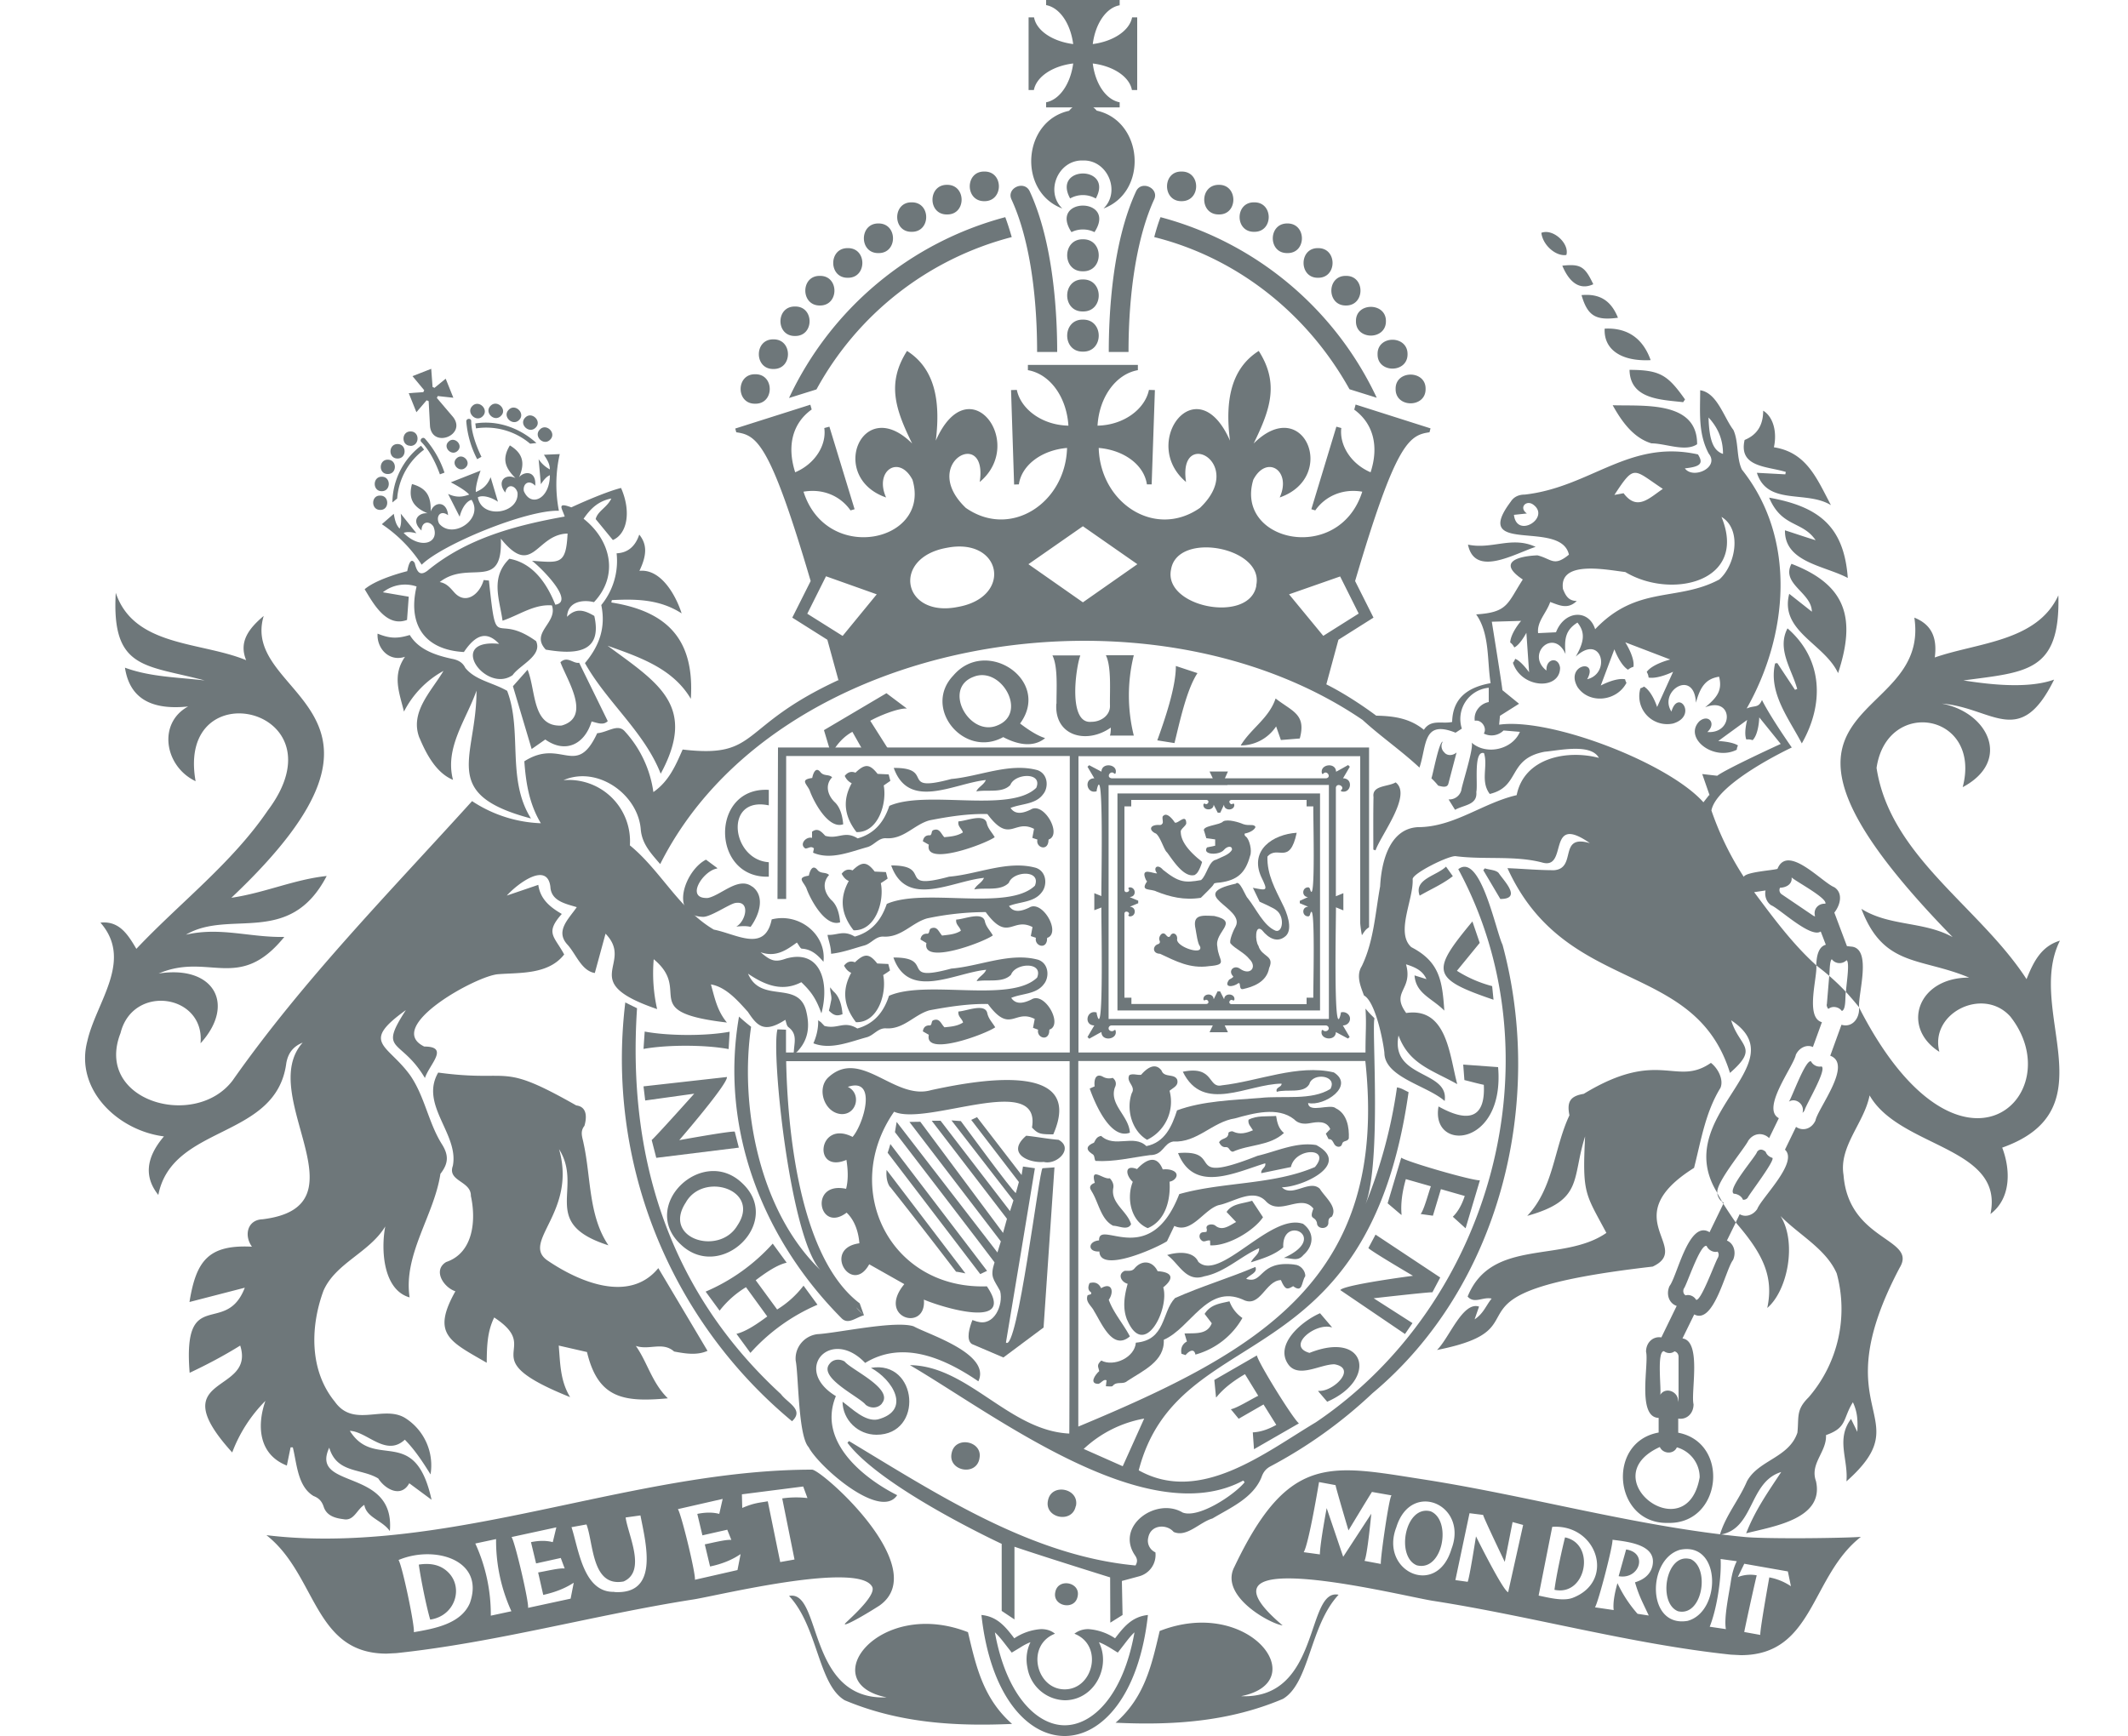 <svg xmlns="http://www.w3.org/2000/svg" width="125" height="102" fill="#6E777A"><path d="m108.76 55.62-.27-.03-.74-1.97c.35-.44.53-1.14 0-1.49-.72-.28-2.74-2.56-3.34-1.08-.26.09-1.86.18-1.98.47a17.72 17.72 0 0 1-1.9-3.9c.31-1.64 4.72-3.7 4.72-3.7s-1.25-1.78-1.75-2.79c-.22.5-.42.29-.9.5 2.44-4.3 2.96-9.97-.28-14.04-.33-.7-.18-1.63-.5-2.33-.56-.73-.95-2.18-1.95-2.33 0 1.28-.13 2.53.5 3.72.66.82-.92 1.53-1.4.87.93-.1 1.1-.29.77-.82-4.05-.9-6.3 1.92-10.17 2.36-.34 0-.64.12-.83.42-2.38 3.17 2.96 1.01 3.42 3.11-.89.73-1.01.25-1.85.04-1.2.05-2.36.42-.86 1.42-.92 1.43-.87 1.93-2.74 2.05.81 1.13.64 2.76.85 4.04-1.33.24-2.23.87-2.26 2.28-.6.13-1.24-.18-1.66.46-.84-.69-1.8-.81-2.8-.83-.48-.36-1.66-1.2-2.93-1.84l.71-2.62 2.06-1.3-1.08-2.15c2.39-8.11 3.16-8.57 4.37-8.74l.06-.23-4.4-1.4-.08.3c1.1.8 1.47 2.12.96 3.68-1.17-.5-1.84-1.61-1.72-2.6l-.29-.08-1.47 4.85.23.07c.58-.83 1.6-1.3 2.76-1.1-1.36 4.29-7.5 2.95-6.4-.7.78-1.5 2.27-.54 1.55 1.04 3.45-1.2 1.41-6.1-1.53-3.17.97-1.98 1.52-3.53.3-5.44-1.59 1.01-2 2.84-1.69 5.27-1.94-4.4-5.33.13-2.58 2.43-.5-3.27 3.58-1.11.82 1.52-2.63 1.84-5.86-.27-5.95-3.52 1.52.13 2.67 1.02 2.83 2.14h.28l.19-5.54-.35-.01c-.23 1.12-1.47 2.07-3.02 2.1.1-1.7 1.1-3.04 2.37-3.26v-.31h-6.46v.31c1.28.22 2.27 1.55 2.38 3.26-1.56-.03-2.8-.98-3.03-2.1l-.34.01.18 5.55.28-.01c.16-1.12 1.32-2.01 2.83-2.14-.09 3.24-3.32 5.36-5.95 3.52-2.75-2.63 1.32-4.79.82-1.52 2.76-2.3-.64-6.83-2.58-2.43.3-2.43-.1-4.26-1.69-5.27-1.22 1.91-.67 3.46.3 5.44-2.94-2.93-4.97 1.98-1.53 3.17-.71-1.58.77-2.54 1.55-1.04 1.1 3.65-5.04 4.99-6.4.7 1.17-.2 2.18.27 2.76 1.1l.24-.07-1.48-4.85-.3.08c.14.99-.53 2.1-1.71 2.6-.5-1.56-.15-2.89.97-3.69l-.08-.28-4.41 1.4.06.22c1.21.17 1.98.63 4.37 8.74l-1.08 2.15 2.06 1.3.65 2.37.02-.01c0 .03-.01.04-.02.01-5.94 2.75-4.59 4.61-9.15 4.08-.41.93-.8 1.86-1.72 2.5a6.64 6.64 0 0 0-1.67-3.56c-.42-.49-1 .05-1.63.1-1.24 2.67-2.1.26-4.28 1.65.09 1.25.28 2.49.97 3.64a7.83 7.83 0 0 1-4.04-1.3c-4.85 5.36-9.92 10.51-14.07 16.42-2.21 2.9-8.14 1.2-6.58-2.79.72-2.91 4.97-2.29 4.7.6 2.1-2.31.76-4.61-2.46-4.1 2.95-1.26 4.72 1.13 7.38-2.15-2.03.04-3.75-.6-5.78-.13 2.57-1.52 6.09.74 8.27-3.45-1.9.2-3.63.99-5.6 1.28 11.84-11.18.45-11.73 1.9-16.56-.93.78-1.46 1.56-1.03 2.6-2.66-1.1-6.59-.77-7.66-3.96-.26 4.54 1.75 4.22 5.22 5.15-1.6-.19-3.18-.2-4.68-.75.31 2.04 1.87 2.47 3.71 2.28-1.8.98-1.39 3.52.44 4.39-1.17-6.57 8.78-4.32 4.24 1.72-2.11 3.1-5.16 5.42-7.72 8.13-.49-.83-1-1.66-2.11-1.54 1.95 2.23-.25 4.66-.77 6.96-.75 2.84 1.79 5.26 4.5 5.6-1.08 1.27-1.16 2.4-.33 3.44.82-4.18 6.94-3.24 7.52-7.76.1-.53.36-.95.96-1.19-2.76 3.09 3.87 9.62-2.36 10.38-.89.03-1.1.95-.62 1.61-2.57-.13-3.28.84-3.67 3.25l3.25-.84c-1.12 2.9-3.66-.17-3.24 5 1.04-.49 2.02-1.01 2.97-1.6.92 2.9-4.67 1.65-.47 6.28a8.57 8.57 0 0 1 1.95-3.03c-.51 1.46-.4 3.15 1.26 3.8l.22-1.07h.13c.24.96.28 2.3 1.22 2.86.31.12.48.3.59.62.17.54.67.68 1.16.74.62.13.78-.56 1.23-.84.13.76 1.04.89 1.5 1.54.33-3.77-4.72-2.4-3.56-4.9.45 1.52 1.88 1.2 2.88 1.81.4.63 1.34 1.16 1.82.28l1.31.97c-.98-4.47-3.33-1.7-4.8-4.05 1.02.04 2.12 1.55 3.23.52.6.61 1.06 1.32 1.51 2.04a3.29 3.29 0 0 0-1.5-3.32c-1.28-.77-3.02.6-4.12-.95-1.5-1.83-1.45-4.4-.67-6.52.71-1.63 2.7-2.24 3.63-3.78-.26 1.36-.13 3.73 1.43 4.17-.38-2.53 1.44-4.81 1.81-7.26.48-.62.5-1.1.07-1.77-.78-1.26-.99-2.77-1.84-4.01-1.33-1.85-2.97-1.9-.26-3.84-1.64 2.53-.3 1.6 1.12 3.99.26-.8 1.47-1.85-.04-1.85-2.39-1.16 3.1-4.18 4.35-4.25 1.23-.1 2.94.04 3.87-1.16C32.56 55 32 54.83 33 53.7c-.67-.39-1.26-.85-1.38-1.71l-1.85.63c.6-.67 2.37-2.03 2.56-.52.04.84.89 1 1.55 1.2-.48.7-1.28 1.4-.55 2.2.5.54.82 1.54 1.61 1.67l.63-2.31c1.74 1.8-1.75 2.8 3.03 4.43a9.56 9.56 0 0 1-.2-2.93c2.3 1.9-1 3.1 4.3 3.72-.58-.7-.72-1.46-.94-2.24.89.15 1.6.98 2.17 1.61.55.83.95 1.28 2.2.47.06.15.07.34.18.43.56.42.33.93.32 1.49h.15c.74-.74.8-1.58.56-2.5-.5-1.74-2.65-.36-3.4-2.13 1 .68 2.02 1.08 3.13.5.62.59.88 1.01 1.18 1.83.5-1.87-.08-3.78-2.07-3.22-.62.22-.88.17-1.5-.37.92.32 1.54-.15 2.13-.57.13.17.2.35.29.36.56.03.92.36 1.27.77.19-1.6-1.42-2.9-3.04-2.49-.4 1.97-2.07.86-3.4.6-2.04-1.2-3.12-3.47-4.93-4.95a3.6 3.6 0 0 0-3.9-3.83c2-.87 4.39.84 4.54 2.91.08.85.6 1.39 1.14 2.02 6.79-13.5 28.69-17.04 41.26-8.47 1.07.98 2.23 1.77 3.34 2.8.44-1.3.18-2.83 2.12-2.05l.37-.24a1.84 1.84 0 0 1 1.58-2.4v.84c-.5.09-.9.57-.82 1.1.39-.09.74.42.53.75a1 1 0 0 0 1.16-.18l.96.08c-.44 1.04-1.97 1.4-2.84.63.17.23-.58 2.53-.6 2.8a.73.73 0 0 1-.75.54l.38.61c.55-.3 1.32-.28 1.25-1.05.1-.44-.18-2.46.45-2.28.25.77-.23 1.65.34 2.4 1.82-.44 1.02-2.06 3.22-2.48.88-.08 2.72-.5 3.19.36-1.92-.5-4.4.02-4.83 2.19-2 .46-3.68 1.88-5.8 1.88-1.7.09-2.15 2.1-2.22 3.48-.29 1.58-.37 3.22-1.08 4.69-.35.56-.06 1.2.13 1.72.65.34 1.11 2.56 1.2 3.36 0 1.45 2.51 1.93 3.54 2.84.28-1.82-3.2-1.3-2.71-3.85.62 1.69 1.97 2.03 3.45 2.86-.46-1.7-.6-4.53-3-4.18-.93-1.27.42-1.34-.01-2.86.69.21 1.01.45 1.2.87l-.7-.22c.08 1.08 1.02 1.33 1.75 2.07-.12-1.76-.28-2.87-1.94-3.73-.94-.85.14-2.81.08-3.99-.03-.34 2.22-1.45 2.56-1.35 1.67.21 3.41-.05 5.02.36 1.61.5.23-2.95 2.83-1.13-1.88-.55-.74 1.48-2.1 1.59-.94 0-1.75-.08-2.74-.12 3.42 7.52 10.99 5.32 13.07 12.03 1.74-1.52.56-1.5.07-3.09 3.94 2.6-3.66 5.6-.8 10.16-.19-.52 1.6-2.65 1.8-3.08.32-.48.88-.5 1.23-.16l.57-1.17c-1.06-.57.86-3.03 1-3.73.2-.42.65-.62 1-.45l.53-1.46c-1-.27-.25-2.67-.33-3.34-1.4-1.26-2.56-2.84-3.65-4.3l.67-.1c-.07.32.05.68.33.87.48.19 2.33 1.96 2.91 1.54l.3.78c-.47.12-.55.77-.56 1.21.25.2.52.4.76.62.03-.16.01-.87.15-.98.22.29.62.3.87.06.22.12-.06 1.67-.03 1.87.27.3.53.6.77.9-.1-.7.78-3.43-.44-3.57ZM88.93 30.25l.76-.08c-.5-.35-.02-.84.4-.5.98.76-1 2-1.16.58Zm-39.44 7.11-2.07-1.3 1.1-2.2 2.98 1.06-2 2.44Zm6.78-1.7c-3.25.66-3.93-2.88-.67-3.47 3.24-.65 3.93 2.89.67 3.47Zm7.34-.27-3.2-2.24 3.2-2.23 3.2 2.23-3.2 2.24Zm10.19-.99c-.38 2.27-5.5 1.29-5.01-.95.38-2.26 5.5-1.29 5 .95Zm1.92.52 3-1.05 1.09 2.18-2.08 1.31-2.01-2.44Zm24.64-10.39c.6.65.85 1.35.85 2.14-.57-.19-.81-.8-.85-2.14Zm-2.69 4.2c-.79.53-1.5 1.32-2.3.25l-.54.1c1.2-1.83 1.1-1.51 2.84-.36Zm-6.61 6.64c.53.19 1.03.46 1.56-.06-.51 0-.67-.36-.81-.7-.25-1.73 2.6-1.12 3.66-1 2.68 1.62 7.23.6 5.65-3.24 1.24.75.81 2.86-.13 3.68-2.47 1.32-4.82.32-7.29 2.92-.37-1.19-1.8-1.12-2.3.18l-1.05.05c-.08-.68.49-1.18.71-1.83Zm9.33 11.35-.33.42c-2.06-2.32-9-4.99-12-4.56l.05-.53-.02.02 1.14-.72-.98-.8c.01-.11-.62-4.02-.62-4.02l1.72-.05s-.61.7-.64 1.27c.1.07.18.17.24.29.34-.15.71-.86.71-.86l.16 2.32s-.47-.67-.82-.79a.56.56 0 0 1-.13.23c.5 1.53 2.76 1.62 2.77.3-.08-.67-.84-.56-.8.16-1.24-.98.44-2.53 1.12-.97-.08-.9 0-1.41.7-1.85.47.58.4 1.13-.1 2 1.52-1.4 2.1.98.67 1.33.7-1.25-1.31-.86-.57.45.67 1.02 2.3.87 2.88-.24a.62.62 0 0 1-.08-.21c-.58-.1-1.43.37-1.43.37l.8-2.13s.33.91.8 1.2c.1-.08.2-.14.32-.17.09-.56-.48-1.44-.48-1.44l2.64 1.01s-1.05.26-1.38.73c.06.1.1.21.11.33.55.1 1.44-.34 1.44-.34l-.94 2.07s-.28-.9-.77-1.2a.68.68 0 0 1-.21.1 1.64 1.64 0 0 0 1.92 2.07c1.46-.44.3-2.08-.1-.7-.78-1.21 1.34-2.54 1.44-.52.26-.97.6-1.41 1.36-1.53.2.79-.1 1.21-.82 1.8 1.64-.67 1.71 1.57.13 1.45.55-.5.07-1.08-.47-.63-.94.97.82 2.37 2.2 1.67 0-.08.03-.17.07-.25-.35-.23-1.16-.26-1.16-.26l1.7-1.24s-.21.75-.05 1.15c.13-.02.25 0 .37.04.37-.37.39-1.34.39-1.34l1.26 1.56s-3.17 1.45-3.73 1.87l-.88-.1.43 1.24h-.03Zm6.83 6.38c-.4-.03-.73.31-.6.74a.25.25 0 0 1-.11-.04l-1.86-1.26a.3.3 0 0 1-.09-.38c.35-.01.73-.2.68-.61.14.18 2.14 1.23 1.98 1.55Z"/><path d="M84.8 44.17c-.14-.17-.17-.4-.05-.59-.22-.04-.6 2.03-.67 2.15.15.14.28.28.4.43.2.05.53.16.6-.12l.48-1.83c-.22.2-.58.22-.75-.04ZM56.86 95.9c-5.24-2.05-9.06 2.98-4.78 3.83-4.7.2-3.79-6.35-5.73-5.96 1.7 1.81 1.7 5.2 3.27 6.13 3.16 1.33 6.44 1.54 9.83 1.39-1.7-1.5-2.12-3.39-2.59-5.39ZM72.9 99.66c4.27-.84.48-5.89-4.78-3.83-.47 2-.88 3.9-2.59 5.39 3.39.16 6.67-.06 9.83-1.4 1.57-.93 1.57-4.3 3.27-6.12-1.94-.4-1.03 6.16-5.73 5.96ZM107.3 59.02c0 .1.04.2.1.26.24-.2.62-.12.79.12.27-.08.18-.92.24-1.12-.31-.33-.64-.65-.98-.94l-.14 1.68ZM106 65.25c.02-.24 1.34-2.4 1-2.59a.58.58 0 0 1-.62-.3c-.32-.14-1.16 2.22-1.3 2.37.41-.26.95.17.8.65a.3.3 0 0 0 .11-.13Z"/><path d="M121 55.27c-1.1.33-1.55 1.24-1.96 2.26-2.76-4.26-8.01-7.2-8.81-12.41.61-4.17 6.2-3.22 5.06 1.13 2.9-1.54 1.5-4.4-1.23-4.91 2.97.23 4.58 2.7 6.6-1.41-1.74.63-4.41.18-5.33.05 3.69-.5 5.7-.47 5.58-5-1.25 2.72-4.73 2.77-7.26 3.65.16-1.2-.22-1.95-1.2-2.34 1 6.63-11.7 4.47 2.25 18.77-1.7-.94-3.7-.62-5.36-1.66 1.3 3.44 3.48 2.84 6.33 4.04-3.06-.01-4.01 2.94-1.75 4.36-.59-2.28 2.58-3.85 4.17-2.07 3.62 4.6-3 11-8.89-.54.05.64-.4 1.21-1.03 1.02l-.66 1.82c1.34.5-.72 3.07-.87 3.81-.23.5-.75.64-1.14.37l-.65 1.34c.81.74-1.38 2.83-1.63 3.49-.25.37-.7.5-1.03.3l-.23.48.08.1c1.49 1.74 2.17 3.08 1.77 4.93 1.2-1.02 1.75-3.86.78-5.4 1.1 1.12 2.67 1.93 3.3 3.37a7.94 7.94 0 0 1-1.65 7.28c-.76.75-.56 1.15-.66 2.08-.5 1.48-2.28 1.6-2.96 2.85-.47 1.1-1.25 2-1.59 3.14 2.03-.31 1.68-3.1 3.6-3.68-.78 1.18-1.53 2.24-2.06 3.6 1.6-.41 4.61-.84 4.1-3.07-.37-1.03.64-1.71.59-2.7 1.26-.44.97-.95 1.58-1.93.28.6.29 1.1.26 1.74l-.37-.76c-.9 1.2-.15 2.38-.27 3.67 4.41-3.92-1.45-3.89 3.13-12.56 1.05-1.73-3-1.54-3.3-5.44-.28-1.69 1.22-3.07 1.53-4.68 1.77 3.1 7.93 3 7.1 6.97 1.23-.93 1.18-2.62.69-3.9 6.36-2.26 1.34-8.05 3.39-12.16Z"/><path d="M102.07 70.19c.14.06.26.16.31.3a.3.3 0 0 0 .29-.13c.05-.15 1.62-2.19 1.44-2.33-.17-.05-.33-.17-.39-.35-.15-.14-.36-.21-.51 0-.06.26-1.8 2.22-1.36 2.46.08 0 .15.02.22.05ZM101.15 70.6l.08.13.02-.06-.1-.08ZM39.6 79.41c.64.12 1.34.24 1.96-.04l-2.89-4.86c-1.7 2.08-4.67.81-6.54-.47-1.51-1.1 1.76-2.83.71-6.52 1.46 2.33-1.2 4.34 2.9 5.65-1.18-1.74-1.02-4-1.46-5.99-.06-.34-.23-.68.05-1.03.14-.48.17-1.12-.48-1.2-4.58-2.6-3.66-1.33-8.11-1.93-1.1 1.9 1.23 3.61.86 5.48-.33.92 1.08.88 1.06 1.77.31 1.4.16 3.34-1.45 3.88-.8.48-.16 1.49.54 1.72-1.42 2.53-.33 2.94 1.84 4.2.01-.97.03-1.83.44-2.66 3 1.97-1.47 2.3 4.46 4.68-.6-.98-.58-2.05-.67-3.03l1.66.38c.65 2.72 2.13 2.96 4.75 2.72-.94-.92-1.2-2.12-1.88-3.08.79.27 1.57-.27 2.25.33ZM93.03 64.27c-.8.13-1 .47-.84 1.26-.91 1.93-.93 4.28-2.48 5.91 3.33-.93 2.6-2.17 3.4-4.67-.17 3.39.01 3.34 1.25 5.67-2.56 1.78-6.75.28-8.15 3.74.39.45.9 0 1.41.12-.33.4-.47.87-1 1.22l.26-.75c-.96-.32-1.75 1.85-2.47 2.55 6.85-1.36-.82-3.35 12.67-4.9 2.38-1.12-2.25-2.86 2.43-5.8.41-1.6.66-3.25 1.55-4.7.2-.47-.13-1.14-.56-1.47-2.06 1.43-3.03-.88-7.47 1.82ZM23.91 36.42l.1-1.36-1.52-.26a2.1 2.1 0 0 1 1.98-.34c-.52 2.18.41 3.72 2.78 3.85.72-1.07 1.36-1.23 2.07-.48-3.12-.32-.8 2.94.79 1.84.42-.6 1.77-1.14 1.38-2-2.48-1.78-2.3.86-2.77-3.56l-.31-.03c-.23.84-1.07 1.5-1.75.7-.24-.27-.44-.51-.83-.58 1.7-1.34 3.71.6 3.59-2.55 1.89 2.34 2.05-.26 3.92-.3-.09 1.86-.47 1.71-2.09 1.6.53.4 2.54 2.4 1.37 2.58-.49-1.24-1.31-2.45-2.7-2.7-1.13 1.11-.58 2.36-.4 3.64 1-.34 1.85-.98 2.9-.9.36 1.03-1.3 1.6-.36 2.6 1.61.27 3.36.28 2.85-1.98-.53-.31-1.05-.52-1.6.05.03-.88.9-1.03 1.58-.86 1.48-1.57.99-3.64-.61-4.9.42-.61.87-1.04 1.63-1.19-.25.53-.8.73-.92 1.21L36 31.73c.86-.37 1.08-1.7.48-3.06-1.06.27-2.92 1.14-2.92 1.14-.9-.34-.52.1-.39.54-2.9.52-5.76 1.28-8.07 3.19-.41.3-.6.12-.74-.46-.27-.42-.4.3-.44.48 0 0-1.75.42-2.5 1.06.53.88 1.29 2.26 2.5 1.8Z"/><path d="M35.32 35.55c.27 1.3-.1 2.39-.96 3.41 1.29 2.3 3.48 4.03 4.45 6.5 2.16-3.99-.15-5.33-3.12-7.52 1.9.68 3.83 1.33 4.89 3.12.22-3.42-1.31-5.13-4.67-5.66l.03-.14c1.4-.07 2.8-.06 4.1.78-.34-1.06-1.21-2.63-2.48-2.5.45-.94.45-1.56-.01-2.13-.22.66-.64 1.07-1.33 1.1a4.09 4.09 0 0 1-.9 3.04ZM24.64 43.35c.4.96.99 2.07 1.97 2.47-.5-1.89.78-3.53 1.38-5.24.01 3.94-2.24 6.07 3.2 7.51-1.45-2.31-.49-5.12-1.4-7.5-.88-.5-1.87-.62-2.46-1.35-.16-.34-.46-.47-.78-.53-1.02-.22-1.97-.56-2.48-1.4-.75.23-1.2.2-1.89-.08-.06.84.66 1.68 1.61 1.36-.76 1.1-.34 2.09-.06 3.22a5.64 5.64 0 0 1 2.32-2.39c-.72 1.21-2 2.43-1.41 3.94ZM46.52 83.51c.74-.68-.26-1.07-.65-1.6-6.58-6.05-9.03-13.92-8.45-22.67l-.69-.34a27.66 27.66 0 0 0 9.8 24.61ZM105.23 33.13c-.62 1.19 1.19 1.68 1.2 2.81l-1.33-1.05c-.57 2.2 2.06 2.92 2.87 4.66 1.06-3.22.49-5.18-2.73-6.42ZM32.99 42.63c-1.75.1-1.5-2.07-2-3.28l-.86.97 1.1 3.69.8-.56c1.2.85 2.32.27 2.72-1.06.36.09.69.24.95-.02l-1.68-3.43c-.35.07-.68-.42-1.1-.03.4 1.07 1.84 3.22.07 3.72ZM104.9 27.73l-.03.14-1.67-.09c.62 1.95 2.9 1.01 4.35 1.9-.83-1.57-1.43-3.1-3.35-3.4.2-.92-.05-1.8-.63-2.15 0 .82-.33 1.41-1.09 1.72-.37 1.62 1.34 1.54 2.42 1.88ZM104.4 38.96l-.13.02c-.4 1.73.81 3.24 1.57 4.7 1.31-2.3 1.26-4.93-.84-6.76-.64 1.22.25 2.4.57 3.56l-.13.05-1.04-1.57ZM103.92 29.24c.75 1.77 1.95 1.35 2.73 2.5-.66-.2-1.23-.4-1.8-.58-.03 1.89 2.36 2.08 3.69 2.8-.22-3.04-1.71-4.2-4.62-4.72ZM97.01 26.05c.82 0 2 .52 2.68.05.01-2.57-3.16-2.23-4.96-2.29.54.97 1.22 1.92 2.28 2.24ZM88 62.7l-2.05-.15.07.91c.41.1.76.2 1.14.28.11 2.12-1.07 2.16-2.66 1.27-.48 2.69 3.9 2.42 3.5-2.3ZM86.49 54.14c-2.42 2.92-2.44 3.35 1.24 4.6l-.08-.8a7.35 7.35 0 0 1-2.07-.9l1.34-1.64-.43-1.26ZM75.24 43.48l1.11-.09c.39-1.43-.43-1.58-1.42-2.35-.4 1.18-1.45 1.76-2.05 2.76a2.5 2.5 0 0 0 2.08-1.12l.28.8ZM80.8 49.96c.34-.94 2.16-3.26 1.18-3.99-.45.27-1.4.16-1.3.86-.02 1.03-.01 2.06-.01 3.09l.12.04ZM98.87 23.63l.11-.16c-1.02-1.44-1.46-1.73-3.26-1.74.03 1.74 1.86 1.75 3.15 1.9ZM94.26 19.3c-.07 1.24.98 1.95 2.7 1.86-.44-1.25-1.34-1.92-2.7-1.85ZM90.2 32.13c-1.4-.65-2.55.17-3.97-.13.4 1.94 2.74.53 3.98.13ZM92.9 17.34c.36 1.24.85 1.5 2.14 1.33-.41-1.02-1.08-1.43-2.15-1.33ZM93.59 16.7c-.5-1.06-.76-1.2-1.82-1.09.44 1.05 1.07 1.44 1.82 1.09ZM87.13 51.13l1 1.69c1.3 0 .2-1.07-.1-1.53-.17-.18-.54-.18-.81-.27l-.09.11ZM83.4 52.62c.66-.38 1.34-.67 1.94-1.14l-.4-.56c-.57.55-1.9.73-1.55 1.7ZM92.01 14.98c.19-.67-.78-1.57-1.47-1.3.09.75.88 1.4 1.47 1.3ZM77.16 52.33ZM26.88 26.49c.36-.34-.19-.88-.53-.54-.36.33.18.88.53.54ZM27.35 27.47c.36-.33-.18-.88-.53-.54-.36.34.18.88.53.54Z"/><path d="m24.87 23.04-.86.06.45 1.12.6-.7.12.05.08 1.49c.16 1.3 2.16.5 1.36-.55l-.96-1.13a.43.43 0 0 0 .05-.11l.92.1-.45-1.12-.66.54a.5.5 0 0 0-.11-.05l-.08-1.07-1.1.43.69.83a.48.48 0 0 0-.05.11ZM22.42 28.86c.55.01.56-.85.01-.85-.55-.01-.56.85-.01.85ZM22.33 29.96c.55.02.56-.85 0-.84-.54-.02-.55.84 0 .84ZM24.1 26.2c.56 0 .57-.85.02-.85-.55-.01-.56.84-.01.84ZM22.77 27.85c.56.02.57-.84.01-.84-.54-.01-.56.85 0 .84ZM27.95 28.9c-.03-.42.28-1.25.28-1.25l-1.75.69s.8.4 1.08.72c-.37.13-.73.2-1.24-.04l.68 1.34c.15-.6.46-.94.7-.99.73 1.12-1.1 2.35-1.9 1.4-.22-.4.05-.84.52-.5-.07-.83-.8-.83-1.02-.22.02-.85-.2-1.36-1.1-1.61-.23.85.06 1.36.92 1.72-.5-.06-1.02.41-.36 1.01 0-.53.46-.6.7-.23.4.99-.78 1.37-1.75.37.22-.08.44-.05.75.02l-.92-1.15c.05.4.02.7-.07.88-.2-.23-.26-.43-.34-.87l-.7.61a8.22 8.22 0 0 1 2.34 2.38c1.22-1.2 6.16-3.23 8.06-3.17a8.09 8.09 0 0 1 .05-3.33l-.93.04c.25.38.34.56.35.86a1.78 1.78 0 0 1-.66-.6l.13 1.47c.18-.26.32-.44.53-.53 0 1.39-1.12 1.91-1.53.93-.07-.43.3-.7.67-.31.07-.89-.64-.87-.95-.5.37-.84.22-1.41-.54-1.87-.48.8-.28 1.32.33 1.92-.6-.3-1.12.2-.6.85.11-.56.61-.43.72.01.1 1.24-2.1 1.58-2.33.27.2-.12.67-.08 1.18.26l-.43-1.44c-.21.52-.51.71-.87.87ZM51.05 74.28l2.07 1.17c-1.65 1.99 1.31 2.84 1.15.91 1.1.47 5.45 1.79 3.7-.78-5.7.19-8.6-5.73-5.45-10.26 1.92.87 8.66-2.37 8.1.93.35.36.45.4 1.25.4 1.95-4.44-4.76-3.12-7.17-2.6-2.15.63-4.12-2.48-6.02-.77-.75.66-.26 2.13.76 2.18.9.02 1.17-1.22.36-1.6 1.77-.6.92 2.22.28 2.94-2.03-1.04-2.37 2.2-.36 1.35.09.58.12 1.15-.02 1.7-2.2-.47-1.61 2.65.03 1.4.47.44.7 1.13.75 1.8-2.2.3-.44 3.1.58 1.23Z"/><path d="m57.42 77.66-.3-.1c-.16.4-.4 1.16-.03 1.41l1.85.79L61.3 78l.64-9.41-.7.05c-.19.02-1.48 10.88-2.15 10.24.13-.72 1.7-10.24 1.7-10.24l-.7-.1-.08.5-2.62-3.4-.34.16 2.8 3.65-.18.65c-.26-.17-2.96-3.88-3.23-4.23l-.55-.04 3.64 4.7-.2.63-4.08-5.31h-.52l4.42 5.76-.23.83-4.86-6.53-.64.01 5.37 7.02-.2.65-5.92-7.67-.1.6s5.51 7.18 5.85 7.65c-.28.88-.06.96.33 1.69.2.82-.36 2.09-1.34 1.79Z"/><path d="m57.98 74.67-5.68-7.45s-.1.36-.16.51l5.44 7.13.4-.19ZM52.29 69.74c1.3 1.64 2.6 3.32 3.87 4.98.2.02.55.1.55.1l-4.63-6.08s-.08.62.2 1ZM62.18 66.97c-.63-.05-1.3-.18-1.9-.24-1.2 1.03.14 1.62 1.03 1.54.77.2 1.79-.8.87-1.3ZM61.99 93.54c-.19.84 1.15 1.11 1.31.26.19-.84-1.15-1.1-1.31-.26ZM63.2 88.49c.22-1.04-1.44-1.38-1.64-.33-.23 1.04 1.43 1.38 1.63.33ZM57.53 85.7c.23-1.03-1.43-1.37-1.63-.32-.23 1.04 1.43 1.38 1.63.33ZM66.64 95.91c-.67 3.76-2.48 5.46-4.1 5.46-1.6 0-3.42-1.7-4.1-5.46.21.19.41.44.64.74l.35.45.5-.3c.2-.13.41-.24.6-.31-.21.43-.29.95-.18 1.48a2.28 2.28 0 0 0 2.2 1.93c1.08 0 1.98-.8 2.2-1.93.1-.53.02-1.05-.2-1.48.2.07.4.18.61.3l.5.31.35-.45c.23-.3.42-.55.63-.74m.79-1.02c-.95.1-1.43.72-1.93 1.37a3.22 3.22 0 0 0-1.57-.54c-.3 0-.57.08-.82.27 1.73.68 1.11 3.27-.57 3.27-1.68 0-2.3-2.59-.57-3.27-.24-.2-.52-.27-.82-.27a3.2 3.2 0 0 0-1.57.54c-.5-.65-.98-1.28-1.93-1.37.52 4.74 2.7 7.11 4.89 7.11 2.18 0 4.37-2.37 4.89-7.11ZM51.8 82.46c.73-.86-1.81-1.98-2.18-2.46-.3-.18-.68-.14-.88.12-.72.82 1.77 1.96 2.11 2.42.31.24.74.2.96-.08Z"/><path d="M51.48 84.3c2.8 0 2.44-4.4-.32-3.93 1.28.69 2.4 2.5.4 3.03-.75.15-1.52-.65-2.07-1.04.02 1.07.9 1.94 2 1.94Z"/><path d="M47.5 85.03c.61 1.16 4.22 4.31 5.2 2.82-1.76-.88-4.74-3.05-3.6-5.82-2.59-1.57-.3-4.08 1.72-1.95 2.14-1.31 4.53-.37 6.65 1.08.76-1.62-2.94-2.75-3.8-3.23-1.08-.36-4.51.4-5.66.46-.78.1-1.34.79-1.27 1.56.17.83.14 4.42.76 5.08ZM79.27 22.87l1.6.5a19.58 19.58 0 0 0-12.7-10.61c-.14.36-.26.76-.37 1.17 4.88 1.22 9 4.5 11.47 8.94ZM46.36 23.38l1.6-.5a18.3 18.3 0 0 1 11.47-8.95c-.12-.41-.24-.8-.38-1.17a19.58 19.58 0 0 0-12.7 10.62ZM75.62 14.87c1.14.02 1.14-1.75 0-1.74-1.14-.01-1.14 1.76 0 1.74ZM71.6 12.6c1.13.02 1.13-1.75 0-1.74-1.15-.01-1.15 1.76 0 1.74ZM69.4 11.82c1.15.01 1.15-1.76 0-1.74-1.13-.02-1.13 1.75 0 1.74ZM73.67 13.62c1.14.02 1.14-1.75 0-1.73-1.14-.02-1.14 1.75 0 1.73ZM77.42 16.32c1.14.02 1.14-1.76 0-1.74-1.13-.02-1.13 1.76 0 1.74ZM81.98 22.85c-.02 1.13 1.78 1.13 1.76 0 .02-1.12-1.78-1.12-1.76 0ZM80.92 20.81c-.02 1.13 1.77 1.13 1.76 0 .01-1.13-1.78-1.13-1.76 0ZM79.06 17.95c1.14.01 1.14-1.76 0-1.74-1.14-.02-1.14 1.75 0 1.74ZM79.65 18.87c-.02 1.13 1.77 1.13 1.76 0 .01-1.12-1.78-1.12-1.76 0ZM51.6 14.87c1.14.02 1.14-1.75 0-1.74-1.14-.01-1.14 1.76 0 1.74ZM49.8 16.32c1.14.02 1.14-1.76 0-1.74-1.14-.02-1.14 1.76 0 1.74ZM44.36 23.72c1.14.02 1.14-1.75 0-1.73-1.14-.02-1.14 1.75 0 1.73ZM53.55 13.62c1.14.02 1.14-1.75 0-1.73-1.13-.02-1.13 1.75 0 1.73ZM46.7 19.74c1.14.02 1.14-1.75 0-1.73-1.14-.02-1.14 1.75 0 1.73ZM45.43 21.68c1.14.02 1.14-1.76 0-1.74-1.14-.02-1.14 1.76 0 1.74ZM57.82 11.82c1.14.01 1.14-1.76 0-1.74-1.14-.02-1.14 1.75 0 1.74ZM48.16 17.95c1.14.01 1.14-1.76 0-1.74-1.14-.02-1.14 1.75 0 1.74ZM55.63 12.6c1.14.02 1.14-1.75 0-1.74-1.14-.01-1.14 1.76 0 1.74ZM65.12 20.68h1.17c0-3.67.54-6.85 1.5-8.95.33-.67-.75-1.17-1.06-.48-1.4 3.03-1.6 7.2-1.6 9.43ZM60.93 20.68h1.17c0-2.23-.21-6.4-1.61-9.43-.31-.69-1.4-.2-1.07.48.97 2.1 1.5 5.28 1.5 8.95ZM63.61 20.66c1.24.02 1.24-1.9 0-1.88-1.23-.02-1.23 1.9 0 1.88ZM63.61 18.3c1.24.02 1.24-1.9 0-1.88-1.23-.02-1.23 1.9 0 1.88ZM63.61 15.94c1.24.02 1.24-1.9 0-1.88-1.23-.02-1.23 1.9 0 1.88ZM62.94 13.64c.4-.21.94-.21 1.35 0 1.36-2.08-2.72-2.08-1.35 0Z"/><path d="M64.37 11.66c1.06-1.96-2.58-1.95-1.51 0a1.52 1.52 0 0 1 1.5 0Z"/><path d="M63.04 3.73c-.16 1.2-.8 2.13-1.59 2.28v.3H63a1.1 1.1 0 0 0-.2.2c-2.75.6-3.03 4.76-.4 5.74-1.03-.99-.24-2.87 1.21-2.82 1.45-.05 2.24 1.83 1.21 2.82 2.64-.98 2.35-5.14-.4-5.75a.97.97 0 0 0-.2-.19h1.55v-.3c-.8-.15-1.43-1.08-1.58-2.28 1.21.15 2.16.78 2.3 1.56h.31V1.02h-.3c-.15.78-1.1 1.41-2.31 1.57.15-1.2.79-2.14 1.58-2.28V0h-4.32v.3c.8.15 1.43 1.08 1.59 2.29-1.22-.16-2.16-.79-2.3-1.57h-.32v4.27h.31c.15-.78 1.09-1.41 2.3-1.56ZM101.14 70.59h.01l-.28-.49c.03.2.12.38.27.49ZM100.42 72.4c-1.22-.76-1.9 2.59-2.35 3.16-.22.49-.03 1.02.42 1.17l-.9 1.85c-.48-.08-.9.29-.9.84.18.72-.55 3.85.74 3.89v.86c-3.1.56-2.64 5.39.55 5.31 3.17.08 3.66-4.71.6-5.3v-.83c.48.08.9-.28.9-.84-.17-.7.49-3.71-.65-3.87l.69-1.41c1.16.62 1.84-2.64 2.28-3.2.2-.45.05-.97-.36-1.14l.52-1.06c-.14-.2-.44-.64-.73-1.1l-.81 1.67Zm-.58 14.4c-.75 4.3-6.34.04-2.34-1.78.19.42.82.44 1 .02.78.22 1.34.93 1.34 1.76Zm-1.27-4.4c.08-.62-.73-.96-1.05-.44.09-.23-.22-2.57.22-2.57.18.13.42.16.62.01.14.03.24.16.24.32v2.53l-.03.15Zm2.36-8.53c-.14.15-1 2.6-1.3 2.5-.11-.2-.38-.33-.61-.26-.13-.06-.18-.24-.11-.4.16-.17.97-2.67 1.34-2.5.1.24.4.4.64.33.07.08.09.21.03.33ZM38.28 66.98l.27 1.05 4.85-.6-.24-.94c-.24-.05-3.26.5-3.26.5s2.87-3.32 2.8-3.71l-4.9.55.1.83 2.88-.4s-2.39 2.67-2.5 2.72ZM40 73.13c2.35 2.22 6.03-1.33 3.6-3.61-2.34-2.25-6.08 1.33-3.6 3.61Zm.28-2.47c1.03-1.85 4.45-.75 3.03 1.35-1.06 1.79-4.42.78-3.03-1.35ZM43.26 78.37l.82 1.12a11.23 11.23 0 0 1 3.94-2.83l-.82-1.12a5.73 5.73 0 0 1-1.55 1.4l-1.26-1.72c.53-.4 1.23-.9 1.82-1.03l-.82-1.12a11.23 11.23 0 0 1-3.94 2.82l.82 1.12a5.7 5.7 0 0 1 1.55-1.38l1.25 1.72c-.53.39-1.22.88-1.81 1.02ZM42.8 61.64l.06-1.02c-1.38.26-3.61.25-4.99-.01l-.07 1.02c1.39-.25 3.62-.25 5 .01ZM77.96 82.36c2.97-1.29 2.3-4.2-1.04-2.87-1.4-.4.37-1.8 1.3-1.5l.02-.01-.7-.82c-1.05.45-2.73 1.85-1.84 3.04.62.78 1.87-.05 2.69-.04 1.36.24-.1 1.64-.94 1.56l-.02.02M86.09 72.17l.84-2.82c-.43.03-4.28-1.08-4.62-1.33l-.8 2.68.8.68.02-.01c-.06-.62.03-1.32.25-2.09l1.47.42c-.15.42-.4 1.38-.6 1.63l.72.1.47-1.56 1.4.4c-.17.52-.4.93-.7 1.22l.75.68ZM84.14 75.93l.46-.87-3.8-2.52-.42.79c.15.18 2.62 1.63 2.62 1.63s-4.08.53-4.27.84l3.8 2.58.44-.64-2.28-1.46s3.34-.38 3.45-.35ZM73.66 85.15l2.64-1.52c-.34-.25-2.4-3.58-2.47-3.99l-2.5 1.44.1 1.02h.02c.4-.5.96-.94 1.68-1.36l.78 1.27c-.41.2-1.28.74-1.61.79l.46.56 1.46-.84.75 1.2c-.5.28-.95.42-1.38.44l.07.99ZM44.19 52.1c-.8-.62-1.8.48-2.6.66-1.38.08-.3-1.61.54-1.73V51l-.66-.49c-1.24.63-2.19 3.3-.18 3.36.43.02 1.52-.73 1.88-.81.94-.18.64 1.08.08 1.38.28-.02.57-.05.84.02.53-.73.86-1.8.1-2.37ZM45.16 50.66c-2.2-.14-2.66-3.9 0-3.34v-.91c-3.45-.2-3.4 5.22 0 5.1v-.85ZM50.64 43.99h1.52l-1.04-1.64c.53-.3 1.65-.75 2.15-.72l-1.2-.9-3.67 2.17.42 1.4h.02c.3-.57.74-1.04 1.23-1.3l.56.99ZM61.37 43.36l.01.02c-.73.58-1.67.34-2.45-.07-2.3 1.27-4.76-1.71-2.93-3.62 1.94-2.28 5.77.3 3.92 2.82.6.46 1.09.74 1.45.85Zm-2.8-.73c1.84-.71.24-3.53-1.39-2.86-1.82.69-.25 3.53 1.39 2.86ZM62.06 41.34c-.01-.78.1-2.16-.24-2.83h1.64c-.27.72-.74 4.06.66 3.9.55 0 1.1-.38 1.08-.95-.02-.8.1-2.27-.24-2.96h1.64a9.8 9.8 0 0 0 0 4.72H65.2c.03-.1.05-.25.05-.47-1.42 1-3.33.5-3.2-1.41ZM68.99 43.66c.29-1.16.7-3.13 1.35-4.11l-1.27-.42c.01 1.24-.66 3.18-1.09 4.37l1.01.16ZM76.74 59.37h.8V46.62h-11.9v12.75h11.1ZM72.19 59ZM71 59Zm6.15-6.56Zm-11.1 1.12v.12c.02-.24.41-.06.22.1l.06.06c.4.05.45-.54.05-.56v-.01l.48-.2v-.15l-.48-.2v-.02c.4-.02.34-.6-.05-.56l-.06.06c.2.17-.2.34-.22.1v.15-5.07h.4V47h4.42c.25.04.04.37-.12.2l-.06.06c-.05.38.6.4.6.02l.24.47h.15l.22-.47c0 .39.65.36.6-.02l-.05-.06c-.16.17-.37-.16-.12-.2h4.42v.38h.4c-.04-.09.16 6.22-.21 4.82l-.06-.06c-.4-.04-.45.54-.05.57l-.48.22v.14l.48.2v.01c-.4.02-.34.6.05.56l.06-.06c.37-1.43.17 5.02.21 4.84h-.4V59h-4.42c-.25-.04-.05-.38.12-.2l.06-.06c.05-.38-.59-.42-.6-.04h-.01l-.23-.45h-.15l-.22.45h-.01c-.02-.38-.64-.34-.6.04l.06.05c.17-.17.37.17.11.2h-4.4v-.37h-.41v-5.06Z"/><path d="M79.3 59.86c.01-.26-.29-.46-.54-.37v.06c-.48 2.1-.25-6.56-.29-6.24l.44.18v-1.01l-.44.18v-6.39c.07-.32.57-.04.3.16v.06c.59.19.76-.75.12-.76l.4-.68-.1-.1s-.7.4-.71.39c-.01-.58-1-.44-.82.13h.06c.21-.26.52.2.18.26h-5.95l.18-.4h-1.08l.19.4H65.3c-.36-.05-.06-.52.16-.27h.06c.2-.56-.81-.7-.82-.12l-.72-.38-.1.09.4.68c-.63 0-.46.95.14.76v-.06c.46-2.1.24 6.52.28 6.22l-.42-.17v1l.42-.16c-.04-.16.18 8.28-.28 6.23v-.06c-.6-.18-.77.75-.14.76l-.4.68.1.1c.01 0 .71-.4.72-.39 0 .59 1.01.44.82-.12h-.06c-.1.13-.34.06-.34-.1 0-.09.07-.16.16-.17h5.96l-.19.4h1.08l-.19-.4h5.95c.09.01.16.08.16.17 0 .16-.24.23-.34.1h-.06c-.19.56.81.7.82.12l.71.38.1-.09-.4-.68c.23 0 .42-.17.42-.39Zm-7.2-13.74h5.96v13.75H65.12V46.13h6.98ZM77.13 53.68v.01ZM77.13 52.3ZM66.06 53.7v-.02.01ZM66.06 52.3ZM23.05 29.52l.28-.23a3.93 3.93 0 0 1 1.58-2.87 3.77 3.77 0 0 0-.18-.23 4.24 4.24 0 0 0-1.68 3.33ZM25.84 27.87l.27-.1a5.81 5.81 0 0 0-1.15-2c-.13-.13-.34.07-.21.2.4.4.79 1.07 1.09 1.9ZM23.35 26.94c.55.01.56-.85 0-.85-.54 0-.56.85 0 .85ZM31.47 25.12c-.38.4-1.01-.19-.62-.58.37-.4 1 .2.62.58ZM32.32 25.83c-.38.4-1-.2-.61-.59.37-.4 1 .2.61.59ZM28.36 24.45c-.38.4-1-.2-.62-.59.38-.4 1 .2.62.59ZM30.5 24.67c-.38.4-1.01-.2-.62-.59.37-.4 1 .2.62.59ZM31.5 26.03l-.36.04a4 4 0 0 0-3.18-.9l-.04-.29c1.26-.2 2.57.23 3.59 1.15ZM28.28 26.84l-.25.14a5.8 5.8 0 0 1-.64-2.22c0-.19.29-.2.29-.02 0 .56.22 1.31.6 2.1ZM29.43 24.43c-.38.4-1-.19-.62-.58.38-.4 1.01.2.62.58ZM75.3 69.76c1.23-.02 4.1-1.36 2.02-2.48-1.17-.2-2.33.37-3.45.63-4.52 1.78-1.87-.4-4.67-.16.94 2.37 3.33 1.15 5.12.6.06.26-.27.32-.23.58l1.74-.36c.25-1.16 2.4-1.17 1.41 0-2.47 1.06-5.39.86-7.97 1.59-1.73 4.48-4.74 1.43-4.71 2.72-.68.06-.67.7.02.65.02 1.3 3.35-.2 3.97-.6l.43-.9c1.01.48 1.73-.96 2.6-1.22.88-.17 2.02-1.02 2.77-.24.83.91 2.07-.47 2.8.44-.27.71.09.4.21.84 0 .4.66.4.67 0 0-.18.02-.29.2-.36.37-.56-.42-1.17-.7-1.64-.6-.58-1.62.53-2.23-.09Z"/><path d="M64.13 67.79c.2.07.13.3.22.42 1.07.07 2.13-.2 3.2-.34.8 0 .78-.7 1.37-.8 1.41.08 2.3-1.16 3.63-1.36 1.07-.3 2.51-.7 3.46.05.23.25.56.3.9.24.45-.08 1-.18 1.23.34l-.26.27.16.32c.22-.01.25.16.34.3.12.2.4.2.45 0 .05-.25.31-.12.4-.34.03-.64-.1-1.45-.76-1.77-.32-.3-1.6.31-1.63-.31.95.21 2.76-1.01 1.51-1.8-2.11-.5-4.43.52-6.58.76-.84.19-.42-1.18-2.29-.8 1.2 2.47 3.8.72 5.8.7.02.22-.38.2-.28.48.58-.18 1.58.13 1.91-.45.18-.7 1.68-.53 1.24.28-1.12.7-2.8.38-4.12.53-1.61.13-3.37.17-4.89.73-.3.93-.71 1.88-1.8 2.1-.75-.72-1.85.14-2.66-.6-.26.05-.31.2-.42.4-.4.16-.53.38-.12.65ZM76.04 74.3c-2.12-.26-1.8 1.18-2.84.84.19-.23.7-.36.54-.7-1.55.66-3.18 1.14-4.72 1.83-.79.83-.53 2.47-2.3 2.62-.06.86-1.28 1.44-2.03 1.05-.3.28-.17.36-.12.62-.26.23-.6.75-.05.75.17-.04.3-.3.48-.21l-.04.35c.15 0 .35.04.4-.02.24-.3.59-.05.86-.29.91-.6 2.21-1.16 2.14-2.42 1.6-.7 2.54-3.27 4.63-2.37 1.04.56 1.32-1.1 2.25-1.14.26.61.38.56.72.36.58.44.48-.26.71-.58.03-.32-.3-.69-.63-.68Z"/><path d="M66.48 64.23c-.34.95 0 2.21.9 2.74a2.48 2.48 0 0 0 1.32-2.88c.24-.2.54-.3.45-.65-.16-.38-.77-.1-.92-.54-.39-.52-.9-.1-1.2.25-.24.03-.47-.09-.69.02-.22.4.4.65.14 1.06ZM66.21 77.55c1 2.36 2.5-.64 2.12-1.91.69-.56.5-.9-.33-.95-.3-.62-.93-.68-1.36-.16-.16.19-.38.12-.58.14-.43.2-.2.66.18.76-.2.72-.31 1.43-.03 2.13ZM68.95 68.81c-.2-.11-.44-.12-.65-.1-.36-.91-1-.57-1.51-.02-.77-.3-.66.38-.25.75-.38.93-.12 2.32.88 2.72 1.06-.44 1.35-1.7 1.28-2.73.33-.05.6-.42.25-.62ZM76.52 71.9c-1.9-.63-4.87 3.44-6.13 2.24-.3-.66-1.24-.58-1.83-.4.7.5 1.1 1.62 2.18 1.25 1.21-.23 2.17-1.2 3.22-1.65.03.35-.33.5-.48.83.72-.23 1.37-.43 1.9-.88-.09-1.97 2.76-.6.03.62.49.01.82.23 1.15-.17.63-.55.66-1.35-.04-1.85ZM72.22 76.46c-.56.13-1.11.18-1.46.74l.42.55c-.27.68-.95.57-1.6.6l.14.47c-.27.15-.38.39-.32.72l.24.08c.18-.22.5-.44.58-.03a4.57 4.57 0 0 0 2.76-2.15 2.03 2.03 0 0 1-.76-.98Z"/><path d="M70.69 72.4c-.25 0-.3.31-.13.46.16.18.33-.02.52.03l.01.28c1.02.06 2.55-.84 3.1-1.65l-.64-.97c-.55.18-1.18.16-1.5.66l.56.59c-.38.2-.8.55-1.21.22-.17-.15-.63-.08-.51.2.01.05-.01.1-.02.16l-.18.02ZM66.37 78.52c-.38-.73-.97-1.39-1.24-2.15.33-.47.18-1.06-.45-.68-.15-.32-.39-.38-.68-.3-.08.2-.13.4.1.55l-.01.1-.2.06c-.16.4.24.63.38.94.44.7 1.09 2.35 2.1 1.48ZM66.37 66.55c-.06-1-1.23-1.65-.88-2.66.1-.19.07-.41-.13-.56a.73.73 0 0 1-.6-.08c-.44-.21-.5.27-.46.58l-.29.13c.3.86 1.22 3.03 2.36 2.59ZM64.1 69.96c.43.65.55 1.69 1.29 2.06.33 0 .85.3 1.05-.09-.22-.77-1.19-1.22-1.05-2.1.05-.21-.03-.42-.2-.6-.38.1-1.16-.73-.88.27-.23.08-.37.24-.2.46ZM47.32 49.85c.16.01.32-.17.49 0l-.05.25c1.03.45 2.17-.05 3.2-.33.4-.12.63-.53 1.07-.52 1.06.08 1.66-.8 2.57-1.05 1.12-.22 2.26-.4 3.4-.37 1.32 1.78 1.56.27 2.74.87l-.1.53.3.1c-.11.44.55.7.64.14.02-.07-.02-.15.08-.17.7-.37-.38-2.21-1.12-1.73-.38.18-.88.35-1.18-.1.66-.26 1.47-.2 1.91-.8.34-.4.3-1.2-.33-1.42-1.65-.45-3.4.37-5.06.52-3.13.84-.9-.67-3.38-.65.89 2.51 3.56.9 5.41.71-.13.3-.44.4-.56.67.66-.12 1.52.12 2-.38.26-.69 1.92-.77 1.52.17-1.56 1.51-6.45.1-8.63 1.06-.33.99-.9 1.64-1.86 1.91-.77-.48-1.13.07-1.9-.15-.22-.23-.44-.5-.78-.24v.36c-.36-.1-.78.4-.38.63Z"/><path d="M50.03 46.02c-.58 1.04-.4 1.99.28 2.87 1.28.04 1.8-1.7 1.6-2.74l.39-.27-.1-.38-.65-.03c-.47-.6-.75-.6-1.3-.07-.25-.1-.46-.03-.63.19.09.19.21.33.41.43ZM56.3 48.27c-.06.29.2.42.26.64-.35.22-.72.24-1.09.28-.19-.19-.27-.53-.6-.43-.2.04-.09.24-.23.32-.25-.02-.39.1-.43.35l.35.2c-.28 1.31 3.34-.05 3.87-.44-.17-.3-.4-.5-.47-.84-.15-.58-1.22-.1-1.66-.09ZM49.53 48.43c-.04-.46-.16-1-.52-1.32-.41-.42-.55-1-.13-1.44-.2-.2-.49-.04-.7-.32-.25-.3-.41.05-.47.36-.74.1-.32.35-.15.73.24.68 1.11 2.3 1.97 1.99ZM60.45 53.33c-.38.18-.89.35-1.18-.1.65-.26 1.47-.2 1.92-.8.34-.41.3-1.22-.34-1.44-1.66-.46-3.42.38-5.1.52-3.15.85-.9-.67-3.4-.66.9 2.54 3.58.91 5.45.73-.13.3-.44.4-.57.68.66-.13 1.53.12 2.03-.39.25-.7 1.92-.78 1.53.17-1.58 1.52-6.51.1-8.7 1.07-.34 1-.92 1.65-1.88 1.92-.67-.4-1.02-.07-1.6-.1.03.2.09.37.13.55.05.19.07.37.08.56.67-.07 1.34-.32 1.96-.49.41-.12.64-.53 1.1-.52 1.06.07 1.67-.81 2.58-1.07a16.9 16.9 0 0 1 3.44-.37c1.32 1.8 1.56.27 2.75.88l-.1.53.3.1c-.1.45.56.71.65.15.01-.07-.02-.16.08-.17.71-.38-.38-2.23-1.13-1.75Z"/><path d="M49.86 51.76c-.59 1.06-.42 2.01.28 2.9 1.29.04 1.82-1.7 1.6-2.77.14-.09.27-.17.4-.27l-.1-.38-.66-.03c-.46-.6-.75-.6-1.3-.07-.26-.1-.47-.03-.64.2.1.18.21.33.41.42ZM56.17 54.03c-.05.3.22.42.27.66-.35.22-.73.23-1.1.28-.19-.2-.27-.54-.6-.44-.2.05-.1.25-.24.33-.25-.02-.4.1-.43.34l.35.21c-.28 1.32 3.37-.05 3.9-.45-.17-.3-.4-.5-.47-.84-.15-.58-1.23-.1-1.68-.09ZM49.35 54.2c-.04-.47-.16-1.01-.53-1.33-.41-.43-.54-1-.12-1.46-.21-.2-.5-.04-.7-.32-.27-.3-.42.05-.49.36-.74.11-.31.35-.14.74.24.68 1.12 2.3 1.98 2ZM60.58 58.73c-.38.18-.88.35-1.18-.1.65-.27 1.47-.2 1.92-.81.33-.4.3-1.21-.34-1.43-1.66-.45-3.41.38-5.1.52-3.14.85-.9-.67-3.4-.65.9 2.53 3.59.9 5.45.72-.13.3-.44.4-.56.67.66-.12 1.53.12 2.02-.38.25-.7 1.92-.78 1.53.17-1.57 1.52-6.5.1-8.7 1.07-.32.99-.9 1.65-1.86 1.92-.79-.48-1.14.06-1.93-.15l-.23-.24a.15.15 0 0 1-.06-.04.48.48 0 0 0-.1-.05l.02.04c.01.45-.1.9-.28 1.31 1.02.4 2.14-.09 3.15-.36.4-.12.64-.53 1.09-.52 1.06.08 1.67-.8 2.58-1.06 1.13-.21 2.28-.39 3.43-.37 1.32 1.79 1.56.27 2.75.88l-.1.52.3.11c-.1.45.56.7.65.14.01-.07-.02-.16.08-.17.7-.38-.38-2.23-1.13-1.74Z"/><path d="M50 57.16c-.58 1.06-.41 2 .28 2.9 1.3.04 1.82-1.7 1.6-2.77.14-.09.27-.17.4-.27l-.1-.38-.65-.03c-.47-.6-.75-.6-1.31-.07-.26-.1-.47-.03-.64.2.1.18.22.33.42.42ZM56.3 59.43c-.05.3.22.42.27.65-.35.22-.72.24-1.09.28-.2-.19-.27-.53-.61-.43-.2.04-.09.24-.23.32-.25-.02-.4.1-.43.35l.35.2c-.28 1.32 3.36-.05 3.9-.44-.18-.3-.4-.5-.47-.85-.15-.58-1.23-.1-1.68-.08ZM48.97 58.26a1.56 1.56 0 0 1-.2-.25c-.03.24.1.51.06.74-.04.19-.09.46-.14.63.3.3.47.33.8.21-.04-.46-.15-1-.52-1.33ZM67.88 48.96c.28.18.5 1 .67 1.12.32.42 1 1.55 1.66 1.32v-.02c.2-.08.38-.65.4-.73-.01-.02-.12-.12-.25-.22-.62-.53-1-1.06-1-1.55-.04-.16.35-.38.32-.53-.02-.56-.49.07-.67-.02-.1-.16-.45-.62-.67-.4-.13.06.03.4-.07.47-.05.07-.08.08-.23.07-.5 0-.57.3-.16.5Z"/><path d="M70.54 52.75c.17-.17.67-.65.73-.76.05-.11.07-.11.42-.14.97-.14 1.46-.53 1.74-1.56.13-.31-.04-.98-.24-1.13-.08-.05-.11-.15-.06-.19.18-.02.55-.17.62-.38-.1-.2-.36-.05-.7-.16-.25-.11-.92-.32-1.2-.17-.18.23-1.32.25-1.11.59l.12.4.52.07v.37l-.48.1c-.31.45.73.48 1 .14.19-.22.48-.25.47-.01-.14.3-.64.44-.93.59-.44.07-.55.92-.89 1.2-.95.17-1.29.15-2.23-.6-.34-.4-.61-.1-.35.2-.17.06-1.04-.43-.65.4l.06.08c-.43.61.21.4.57.6.77.3 1.6.52 2.6.36Z"/><path d="m73.59 52.15.4.83s.86.38.98.5c.49.35.4 1.32-.03 1.21-.72-.29-1.15-1.3-1.65-1.92-.13-.1-.47-1.11-.7-.85-2.96.65.54 1.4 0 2.5-.1.15-.43.9-.3 1.02.25.3.8.53 1.1.91.48.47.05 1-.55.57-.34-.25-.74.11-.4.45.03.06-.2.16-.24.19-.35.48.23.45.54.21.17-.08 0 .42.29.34.54-.12 1.37-.39 1.52-1.23.34-.76-.44-.64-.63-1.31-.2-.28-.21-1.29.21-.92.4.5.92.77 1.4.34.44-.42.04-1.42-.19-1.86-.43-.89-.92-1.74-.89-2.8.6-.7 1.3.56 1.72-1.4-1.4.09-2.78 1.02-2.09 2.58.43.88.34.81-.5.65Z"/><path d="M71.33 53.82c-.74-.04-1.3-.1-1.1.77.04.21.12.85.25 1 .05.08.04.17-.03.22-.3.17-1.43-.29-1.3-.67 0-.31-.31-.39-.4-.16-.06.1-.14.1-.25-.03-.21-.3-.5.1-.38.33.04.09-.01.18-.12.2-.31.13-.3.55.14.56.94.44 1.76.88 2.86.73h-.02c1.2-.09.59-.31.53-1.14-.2-.88 1.33-1.47-.18-1.81ZM72.46 66.5c-.08-.07-.28 0-.3.06 0 .4-.42.28-.55.56.08.16.2.3.39.28.23-.02.2.26.42.27.98-.44 2.16-.33 3-1.1-.32-.26-.4-.62-.46-1-.57.04-1.13-.04-1.62.22-.05.26.13.4.26.62-.4.17-.76.26-1.14.09Z"/><path d="M88.26 55.51c-.4-.82-1.3-5.44-2.6-4.44 5.96 11.02 1.98 25.52-8.37 32.5-3.03 1.81-6.8 4.83-10.4 2.82 2.32-8.95 13.44-5.17 15.85-22.22-.3-.14-.4-.23-.68-.28a29.17 29.17 0 0 1-1.85 6.87c.96-2.54.35-10.48.53-10.92-.1-.13-.2-.18-.53-.58.06.96 0 1.3 0 2.58H63.35V44.43H79.9v9.82a6 6 0 0 0 .1.7c.24-.37.26-.35.42-.47V43.92H45.7l-.03 8.9h.51v-8.4h16.66v17.42H46.77c-.05.05.01-.28-.04-.23 0-.05-.11.27-.11.23h-.45V60.5l-.5-.02c-.38 1.3.72 12.23 2.53 14.15-3.62-3.48-4.76-9.65-4.08-14.3 0 0-.34-.26-.71-.6-1.14 6.56 1.36 13.02 6 17.7.4.44.85-.02 1.34-.15-.1-.1-.31-.27-.46-.47l.46.47-.25-.7c-3.65-2.76-4.25-10.63-4.32-14.23h16.65s0 21.83-.02 21.88c-3.54-.17-5.94-3.98-9.36-4.02 4.92 2.88 13.9 9.83 19.58 6.78l.08.1c-.6.74-2.7 2.14-3.64 1.78-1.54-.92-3.93.76-2.83 2.47.14.2.22.37.06.64-6.14-.57-11.66-4.2-16.83-7.31l-.09.1c1.98 2.65 9.06 5.94 9.06 5.94v3.94l.75.5v-4.27c1.86.63 5.62 1.8 5.62 1.8l.01 2.66.72-.45-.04-2 1-.27a1.3 1.3 0 0 0 .97-1.41.75.75 0 0 1-.42-.87c.15-.78 1.1-.8 1.49-.33.77.34 1.52-.57 2.28-.79 1.07-.64 2.38-1.2 2.88-2.42.1-.3.26-.5.52-.64a27.42 27.42 0 0 0 6-4.3c7.52-6.29 10.14-17.1 7.64-26.35Zm-24.91 6.83H80.2c1.38 12.76-6.18 17.03-16.86 21.48V62.34Zm.3 22.8a6.99 6.99 0 0 1 3.56-1.79l-1.26 2.8-2.3-1.02ZM26.02 92.14c-.38-.23-.86-.3-1.42-.21.12.84.43 2.41.67 3.23 1.6-.23 2.07-2.2.75-3.02Z"/><path d="M47.7 86.35c-9.55.01-19.06 4.05-28.6 4.05-1.15 0-2.3-.06-3.45-.2 2.96 2.32 2.76 6.96 7.06 6.96l.58-.03c5.85-.62 11.66-2.25 17.42-3.15.99-.15 5.75-1.3 8.54-1.3 1 0 1.76.14 1.98.55.3.54-1.6 2.12-1.6 2.18-.01.02 0 .03.02.03.18 0 1.23-.6 2.02-1.11 3.11-2.22-3.41-7.98-3.97-7.98Zm-20.1 7.84c-.52 1.22-2.07 1.5-3.29 1.71.06-.38-.68-3.91-.9-4.24 2.1-.89 5.1-.02 4.19 2.53Zm1.23.74a9.99 9.99 0 0 0-.91-4.24l1.22-.26a10 10 0 0 0 .9 4.24l-1.21.26Zm4.69-1-2.5.54c.05-.37-.76-3.84-.97-4.16l2.63-.57-.21.87c-.37-.1-.8-.1-1.28 0l.3 1.25 1.45-.32.23.62c-.29-.05-1.16.17-1.56.23l.3 1.32c.72-.16 1.31-.4 1.78-.71h.01l-.18.92Zm2.56-.4c-1.82.05-2.09-2.53-2.51-3.8l.88-.16c.42 1.1.3 3.7 2.18 3.35 1.36-.6.26-2.73.12-3.76l.87-.12c.33 1.7 1.11 4.67-1.54 4.5Zm7.24-1.28-2.5.57c.05-.37-.79-3.83-1-4.15l2.63-.6-.2.88c-.37-.1-.8-.1-1.29 0l.3 1.26 1.46-.33.24.6c-.29-.04-1.16.18-1.56.26l.31 1.3c.72-.15 1.31-.4 1.78-.72l.01.01-.18.92Zm2.63-4.2.72 3.58-.84.15-.73-3.57c-.52.09-.8.09-1.5.39l-.02-.8 3.6-.46.25.68a5.68 5.68 0 0 0-1.48.02ZM91.93 90.33c-.2.8-.52 2.28-.62 3.08 1.87.4 2.45-2.7.62-3.08ZM99.27 91.6c-1.43-.36-1.9 2.6-.7 3.07 1.45.34 1.9-2.6.7-3.08ZM95.52 91.04l-.44 1.57c1.22.22 1.75-1.37.44-1.57ZM84.04 88.8c-1.5-.4-2.07 2.65-.82 3.17 1.53.4 2.08-2.64.82-3.17Z"/><path d="M105.4 90.38c-1.19 0-2.33-.02-2.88-.07-6.3-.6-12.52-2.38-18.8-3.37-1.81-.28-3.3-.55-4.58-.55-2.67 0-4.48 1.15-6.63 5.67-.91 1.73 2.15 3.37 2.83 3.44-2.52-2.13-1.64-2.76.34-2.76 2.75 0 7.62 1.2 8.57 1.33 5.75.9 11.57 2.53 17.42 3.15l.59.03c4.3 0 4.09-4.64 7.05-6.95-.53.04-2.27.08-3.9.08Zm-23.67-2.5c-.14.13-.65 3.67-.62 4.01l-.96-.18c.17-.3.4-2.77.4-2.77l-1.65 2.53-.97-2.86s-.39 2.06-.4 2.72l-.95-.13c.3-.48.9-4.12.9-4.12l.97.18c.03.2.76 2.66.76 2.66s1.3-2.15 1.38-2.26l1.14.2v.02Zm3.53 3.13c-.86 2.9-4.24 1.31-3.24-1.27.86-2.81 4.24-1.33 3.24 1.27Zm3.33 2.54c-.3-.07-1.89-3.28-1.89-3.28s-.39 2.5-.49 2.67l-.72-.1.83-3.93.8.1c0 .11 1.27 2.76 1.27 2.76l.46-2.34.62.17-.88 3.95Zm3.77.34c-.57.2-1.39-.02-1.98-.14l.8-4.04c2.65-.17 3.74 3.22 1.18 4.18Zm4.7-1.86c-.12.46-.46.77-1.02.94.24.8.39 1.06.8 1.93v.02l-.65-.1a7.54 7.54 0 0 1-1.18-1.8c-.14.5-.28 1.13-.22 1.58l-1.1-.16c.2-.31 1.06-3.62 1.03-3.97.94.12 2.64.29 2.34 1.56Zm2.1 3.2c-2.44.45-2.43-3.6-.48-4.17 2.43-.51 2.44 3.61.47 4.17Zm2.52-2.37c-.1.71-.43 2.18-.3 2.86l-.95-.14c.42-1.06.7-2.85.64-3.98l.95.13c-.16.32-.27.7-.34 1.13Zm2.25-.18s-.56 3.11-.53 3.38l-.94-.17c-.02.02.58-2.73.73-3.33a2 2 0 0 0-1.1.1h-.01l.38-.78 2.56.45.18.87a3.4 3.4 0 0 0-1.27-.52Z"/></svg>
